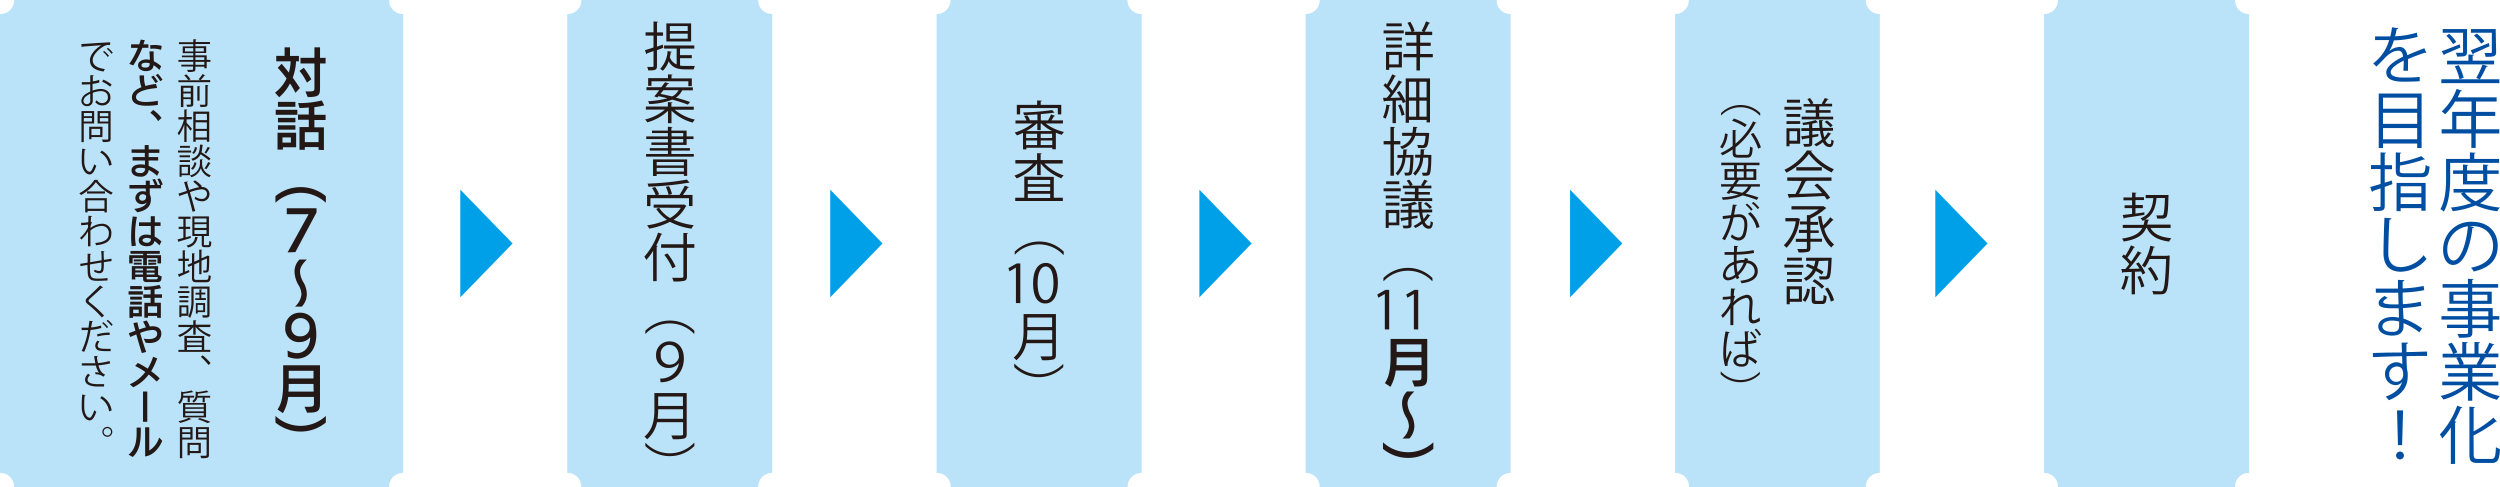 <svg xmlns="http://www.w3.org/2000/svg" viewBox="0 0 504.47 98.27"><defs><style>.cls-1{fill:#bae3f9;}.cls-2{fill:#004ea2;}.cls-3{fill:#231815;}.cls-4{fill:#00a0e9;}</style></defs><g id="レイヤー_2" data-name="レイヤー 2"><g id="レイヤー_1-2" data-name="レイヤー 1"><path class="cls-1" d="M2.84,0A2.77,2.77,0,0,1,0,2.83v92.6a2.78,2.78,0,0,1,2.84,2.84H78.52a2.78,2.78,0,0,1,2.84-2.84V2.83A2.78,2.78,0,0,1,78.52,0Z"/><path class="cls-1" d="M117.3,0a2.77,2.77,0,0,1-2.84,2.83v92.6a2.78,2.78,0,0,1,2.84,2.84H153a2.78,2.78,0,0,1,2.83-2.84V2.83A2.77,2.77,0,0,1,153,0Z"/><path class="cls-1" d="M191.79,0A2.77,2.77,0,0,1,189,2.83v92.6a2.77,2.77,0,0,1,2.83,2.84h35.72a2.78,2.78,0,0,1,2.84-2.84V2.83A2.78,2.78,0,0,1,227.51,0Z"/><path class="cls-1" d="M266.29,0a2.77,2.77,0,0,1-2.84,2.83v92.6a2.78,2.78,0,0,1,2.84,2.84H302a2.78,2.78,0,0,1,2.83-2.84V2.83A2.77,2.77,0,0,1,302,0Z"/><path class="cls-1" d="M340.78,0A2.77,2.77,0,0,1,338,2.83v92.6a2.77,2.77,0,0,1,2.83,2.84H376.5a2.78,2.78,0,0,1,2.83-2.84V2.83A2.77,2.77,0,0,1,376.5,0Z"/><path class="cls-1" d="M415.28,0a2.77,2.77,0,0,1-2.84,2.83v92.6a2.78,2.78,0,0,1,2.84,2.84H451a2.78,2.78,0,0,1,2.84-2.84V2.83A2.78,2.78,0,0,1,451,0Z"/><path class="cls-2" d="M494.55,93.63V86.27a16.15,16.15,0,0,1-1.73,2.21,5.66,5.66,0,0,0-.48-.82,16.86,16.86,0,0,0,3.49-5.79l1.05.35c-.05.12-.16.14-.29.12A24.58,24.58,0,0,1,495.3,85l.37.1c0,.09-.09.16-.26.17v8.33Zm4.61-1.9c0,.71.16.88.9.88h2.66c.73,0,.84-.49.93-2.39a2.47,2.47,0,0,0,.82.39c-.14,2.09-.39,2.81-1.71,2.81H500c-1.32,0-1.7-.35-1.7-1.72V82.06l1.11.08c0,.08-.08.15-.26.17v4.74a22.11,22.11,0,0,0,4-2.78l.7.81a.27.27,0,0,1-.24,0,26.55,26.55,0,0,1-4.48,2.79Z"/><path class="cls-2" d="M504.14,77.76h-4.43a12,12,0,0,0,4.74,2.17,3.5,3.5,0,0,0-.58.75,12.52,12.52,0,0,1-5-2.73v2.92H498V78a13,13,0,0,1-4.95,2.62,3.78,3.78,0,0,0-.56-.72,12.52,12.52,0,0,0,4.68-2.16h-4.35V77H498V76h-4V75.3h4v-1h-4.61v-.72h2.91a6.45,6.45,0,0,0-.66-1.35l.5-.1H492.9v-.75H495A9.49,9.49,0,0,0,494,69.42l.73-.26a8.28,8.28,0,0,1,1.13,1.94l-.67.26h1.67V69l1.08.06c0,.13-.11.19-.28.22v2.07h1.66V69l1.11.06c0,.13-.13.19-.29.22v2.07h1.61l-.48-.18a12.27,12.27,0,0,0,1.05-2l1,.34c0,.08-.13.12-.27.12-.27.5-.68,1.2-1,1.71h2.09v.75h-2.88l.36.11a.23.23,0,0,1-.26.12,13.76,13.76,0,0,1-.72,1.22h3v.72h-4.74v1H503V76h-4.11v1h5.26Zm-4.38-4.27a11.15,11.15,0,0,0,.72-1.38h-4a6.3,6.3,0,0,1,.7,1.36l-.39.09H500Z"/><path class="cls-2" d="M504.33,63.79v.7H503V66.8h-.87v-.58h-3.24v.86c0,.58-.17.81-.55.94a9.25,9.25,0,0,1-2.15.12,3.54,3.54,0,0,0-.31-.74l1.29,0c.78,0,.85,0,.85-.33v-.88h-4.24v-.68H498V64.49h-5.34v-.7H498v-1h-4.13v-.65H498v-.85h-3.75V58.86H498v-.81h-5.11v-.73H498V56.25l1.11.07c0,.1-.07.16-.24.18v.82h5.22v.73h-5.22v.81h3.93v2.46h-3.93v.85H503v1.62Zm-9.25-3.1H498V59.48h-2.92Zm6.84-1.21h-3.05v1.21h3.05Zm-3.05,3.34v1h3.24v-1Zm3.24,2.72V64.49h-3.24v1.05Z"/><path class="cls-2" d="M499.22,45.83a.34.34,0,0,1-.32.21c-.46,4-1.79,7.42-3.91,7.42-1.07,0-2-1.07-2-3.09a5.6,5.6,0,0,1,5.74-5.62c3.69,0,5.28,2.33,5.28,4.82,0,3-1.76,4.5-4.84,5.22a5.51,5.51,0,0,0-.54-.78c2.93-.56,4.44-2,4.44-4.4,0-2.11-1.35-4-4.34-4a2.25,2.25,0,0,0-.38,0ZM498,45.67a4.69,4.69,0,0,0-4.17,4.68c0,1.36.59,2.22,1.2,2.22C496.56,52.57,497.67,49.16,498,45.67Z"/><path class="cls-2" d="M504.3,32.86h-9.88v3c0,2-.15,4.88-1.28,6.84a2.51,2.51,0,0,0-.7-.49c1.06-1.85,1.15-4.48,1.15-6.35V32.07h4.81V30.75l1.13.08c0,.09-.07.15-.25.18v1.06h5Zm-1.71,5.24.58.28a.27.27,0,0,1-.13.13,6.37,6.37,0,0,1-2.6,2.49,15.72,15.72,0,0,0,4,.88,3.11,3.11,0,0,0-.51.75,15.54,15.54,0,0,1-4.38-1.19,17.09,17.09,0,0,1-4.63,1.17,2.64,2.64,0,0,0-.37-.73,17.68,17.68,0,0,0,4.15-.9,6.72,6.72,0,0,1-2.13-1.92l.53-.2h-2v-.72h7.38Zm-.67-.89H497V35.09H495v-.71H497V33.2l1.07.08c0,.09-.08.15-.25.17v.93h3.23V33.2l1.09.08c0,.09-.08.15-.25.17v.93h2.31v.71h-2.31Zm-4.58,1.65a6.22,6.22,0,0,0,2.22,1.76,6.48,6.48,0,0,0,2.28-1.76Zm3.74-3.77h-3.23v1.43h3.23Z"/><path class="cls-2" d="M504.33,26.09v.84h-4.77v2.92h-.87V26.93h-6v-.84h2.14V22.58h3.9V20.49H495.4a11.79,11.79,0,0,1-2,2.57,4.94,4.94,0,0,0-.69-.56,11.66,11.66,0,0,0,3-4.55l1.09.34c-.05.12-.17.14-.3.12a9.76,9.76,0,0,1-.57,1.23h7.86v.85h-4.16v2.09h3.88v.82h-3.88v2.69Zm-8.67,0h3V23.4h-3Z"/><path class="cls-2" d="M504.34,16v.77H492.63V16Zm-11.63-5.67c.9-.32,2.28-.85,3.62-1.39l.14.65c-1.17.51-2.41,1.05-3.2,1.37a.19.19,0,0,1-.11.2Zm5.1.14c0,.92-.47.95-2,.95a2.8,2.8,0,0,0-.26-.77h.79c.67,0,.67,0,.67-.19V6.61h-4.1V5.87h4.9ZM495,8.9a7.76,7.76,0,0,0-1.37-1.69l.58-.39a7.93,7.93,0,0,1,1.43,1.64Zm-1.21,3.35h4.31V11l1.1.07c0,.08-.08.15-.25.17v1h4.33V13h-9.49Zm2.35.9a10.62,10.62,0,0,1,1,2.55l-.84.28a11.05,11.05,0,0,0-.95-2.6Zm2.42-3c.92-.34,2.3-.92,3.65-1.47l.15.64c-1.17.55-2.41,1.11-3.2,1.44A.25.25,0,0,1,499,11Zm5.13.32c0,.91-.38,1-2.12,1a2.75,2.75,0,0,0-.24-.77H502c.82,0,.82,0,.82-.2V6.61h-4.22V5.87h5Zm-3-1.66a9.44,9.44,0,0,0-1.48-1.64l.59-.4a8.85,8.85,0,0,1,1.52,1.57ZM502,13.33c0,.09-.13.14-.28.14A22.59,22.59,0,0,1,500.41,16c-.16-.07-.57-.21-.74-.26a19,19,0,0,0,1.27-2.7Z"/><path class="cls-2" d="M483.5,91.87a.79.79,0,1,1,.79.83A.81.81,0,0,1,483.5,91.87Zm.38-2.05-.19-7h1.22l-.19,7Z"/><path class="cls-2" d="M484.68,71.13c0-.28-.05-1.67-.07-2l1.31,0c0,.1-.1.23-.33.27,0,.15,0,.3,0,1.64,1.56,0,3.21-.09,4.17-.1v.88c-1.09,0-2.63,0-4.15.05,0,1,.05,1.91.09,2.62a4.26,4.26,0,0,1,.15,1.34,6,6,0,0,1-.12,1.23c-.34,1.49-1.43,2.81-3.68,3.7a7.29,7.29,0,0,0-.65-.72c1.95-.71,3-1.77,3.32-3h0a1.56,1.56,0,0,1-1.31.68,2.18,2.18,0,0,1-2.14-2.23,2.34,2.34,0,0,1,2.29-2.39,1.89,1.89,0,0,1,1.19.4c0-.22,0-1.08-.05-1.62-1.33,0-5.36.16-5.88.19l0-.84,2.91-.08Zm.25,4.48c0-.5,0-1.66-1.3-1.66a1.54,1.54,0,0,0-1.52,1.62,1.43,1.43,0,0,0,1.41,1.48A1.38,1.38,0,0,0,484.93,75.61Z"/><path class="cls-2" d="M479.4,58.24c.79,0,1.85,0,2.72,0l1.76,0c0-.61,0-1.33,0-1.77l1.29.06c0,.15-.12.23-.34.27,0,.2,0,1.18,0,1.4a24.65,24.65,0,0,0,4.23-.5l.12.85a26.62,26.62,0,0,1-4.35.48c0,.77,0,1.56.05,2.35a22.49,22.49,0,0,0,3.6-.5l.1.83a25,25,0,0,1-3.69.45l.11,2.13a14,14,0,0,1,3.75,2l-.57.77A12.52,12.52,0,0,0,485,65.21c0,.2,0,.43,0,.6,0,1.21-.74,1.91-2.28,1.91s-2.81-.66-2.81-1.86,1.39-1.9,2.82-1.9a5.85,5.85,0,0,1,1.34.15c0-.55,0-1.21-.05-1.9l-1.24,0c-2.18,0-2.79-.35-2.79-1.09,0-.48.37-.88,1.19-1.4l.61.39c-.58.32-.88.6-.88.86s.6.46,2.22.46H484l-.07-2.36c-.55,0-1.19,0-1.76,0-.82,0-2,0-2.75,0Zm4.72,6.65a5.35,5.35,0,0,0-1.43-.2c-1,0-1.95.39-1.95,1.16s.89,1.12,2,1.12,1.38-.45,1.38-1.34Z"/><path class="cls-2" d="M482.55,44.06c0,.15-.14.24-.39.28-.1,1.48-.23,4.86-.23,6.75s.94,2.82,2.55,2.82a6.19,6.19,0,0,0,4.59-2.43,4.6,4.6,0,0,0,.58.76,7,7,0,0,1-5.18,2.59c-2.32,0-3.51-1.34-3.51-3.76,0-1.6.11-5.56.2-7.13Z"/><path class="cls-2" d="M482.64,36.42l.12.74-1.55.55v3.85c0,.92-.42,1.06-2.11,1a4.19,4.19,0,0,0-.28-.79h1.31c.17,0,.24-.06.24-.24V38l-1.58.54a.2.2,0,0,1-.15.2l-.36-1c.57-.16,1.3-.37,2.09-.62v-3h-1.94v-.81h1.94V30.75l1.1.07c0,.1-.08.15-.26.18v2.33h1.47v.81h-1.47v2.72Zm1.61-2c0,.45.15.54,1.05.54h3.17c.75,0,.88-.23,1-1.66a2.19,2.19,0,0,0,.79.32c-.13,1.71-.42,2.13-1.7,2.13h-3.25c-1.47,0-1.87-.27-1.87-1.33V30.75l1.11.07c0,.09-.09.15-.26.18v1.73a24.82,24.82,0,0,0,4.32-1.22l.74.67a.18.18,0,0,1-.15,0h-.1a29.55,29.55,0,0,1-4.81,1.23Zm-.65,8.17V36.92h5.86v5.6h-.86V42h-4.18v.62Zm5-5h-4.18v1.41h4.18Zm-4.18,3.58h4.18V39.8h-4.18Z"/><path class="cls-2" d="M480,18.88h8.65v11h-.89v-.91h-6.9v.91H480Zm7.76.83h-6.9v2.23h6.9Zm0,3.05h-6.9V25h6.9Zm-6.9,5.34h6.9V25.84h-6.9Z"/><path class="cls-2" d="M489.62,10.7a.13.13,0,0,1-.08,0,.33.33,0,0,1-.19-.08c-1,.32-2.38.84-3.44,1.3,0,.3,0,.63,0,1s0,.87,0,1.36l-.93,0c0-.46.06-1,.06-1.54,0-.19,0-.37,0-.51-1.44.7-2.62,1.56-2.62,2.32s.88,1.1,2.64,1.1a29.17,29.17,0,0,0,3.21-.13v.86c-.75.07-1.9.1-3.22.1-2.45,0-3.53-.59-3.53-1.89,0-1.12,1.48-2.21,3.39-3.16-.07-.81-.43-1.2-.94-1.2-.93,0-1.9.52-3.05,1.8-.36.39-.85.89-1.4,1.39l-.63-.63a8.91,8.91,0,0,0,3.22-4.71l-.72,0h-2.13V7.35h3.08a17.12,17.12,0,0,0,.34-1.83l1.25.16c0,.12-.13.2-.32.23-.09.51-.2,1-.32,1.41a17,17,0,0,0,4.39-.74l.16.86a19.77,19.77,0,0,1-4.79.71,8.85,8.85,0,0,1-.92,2.16h0a3.37,3.37,0,0,1,2.05-.83c.87,0,1.42.62,1.58,1.66,1.07-.49,2.42-1,3.44-1.41Z"/><path class="cls-3" d="M59.62,18.73a17.28,17.28,0,0,0-1.1-1.89,9.45,9.45,0,0,1-2.18,2.78l-.84-.92a7.86,7.86,0,0,0,2.33-2.86,23.34,23.34,0,0,0-1.78-2.16l.78-.81c.48.57,1,1.17,1.45,1.78a9.21,9.21,0,0,0,.37-2.27H55.74v-1.1h1.69V9.55h1.09v1.73h1.8v1.1h-.58a10.86,10.86,0,0,1-.67,3.29c.54.72,1,1.45,1.45,2.09Zm6.13,22.18a7.46,7.46,0,0,0-10.17,0V39.58a8,8,0,0,1,10.17,0Zm0,44.35a8,8,0,0,1-10.17,0V83.93a7.46,7.46,0,0,0,10.17,0ZM55.64,23.16v-1H60v1Zm5.81,58.93h.46c1.21,0,1.44-.06,1.44-.68V80.09H58.16a8.63,8.63,0,0,1-1.07,3.28L56,82.63c.93-1.34,1.14-3.17,1.14-5.33V73.71h7.43v7.56c0,1.79-.4,2-2.61,2ZM57.09,29.72v.47H56v-3.4h3.76v2.93Zm-1-8.17v-1h3.52v1Zm0,3.13v-.9h3.52v.9Zm0,1.49v-.89h3.52v.89Zm2.6,1.55H57v1.06h1.7Zm-.66,43a4,4,0,0,0,1.87.54c1.63,0,2.69-1.39,2.69-3.23a2.68,2.68,0,0,1-2.11,1,2.73,2.73,0,0,1-2.92-2.93,2.89,2.89,0,0,1,3-3,3.06,3.06,0,0,1,3.12,2.74,9.61,9.61,0,0,1,.15,1.72c0,3-1.57,4.82-4,4.82A5.89,5.89,0,0,1,58.08,72Zm0-19.79,4.24-7.7-4.4,0v-1.2h6v.84l-4.27,8Zm5.23,26.54h-5c0,.54,0,1.06-.06,1.55h5.09Zm0-2.64h-5v1.54h5ZM60.63,64.19A1.85,1.85,0,0,0,58.8,66.1a1.62,1.62,0,0,0,1.77,1.76,1.78,1.78,0,0,0,1.91-1.79A1.81,1.81,0,0,0,60.63,64.19Zm-1.12-2.32a3.73,3.73,0,0,0,1.32-2.49,3.87,3.87,0,0,0-.48-1.67,5.67,5.67,0,0,1-.92-2.86,3.4,3.4,0,0,1,1-2.48h1.48c-1.22,1.21-1.37,1.86-1.37,2.51a4.66,4.66,0,0,0,.68,2.07,4.77,4.77,0,0,1,.69,2.47,3.71,3.71,0,0,1-1,2.45Zm4.77-31.64v-.55H61.51v.55H60.43V25.64h1.88V24.16H60.13V23.11h2.18V21.69c-.68.07-1.32.1-1.87.11l-.28-1a18.75,18.75,0,0,0,4.77-.53l.5,1a19.52,19.52,0,0,1-2,.36v1.53H65.7v1.05H63.44v1.48h1.92v4.59ZM61.94,16.67a12.17,12.17,0,0,0-1.51-2.37l.88-.62A21.6,21.6,0,0,1,62.83,16Zm-.32,1.78h.73c1.07,0,1.1-.17,1.1-.73V12.81H60.64V11.67h2.81V9.55h1.13v2.12H65.7v1.14H64.58v4.6c0,1.72,0,2.17-2.48,2.18Zm2.66,8.23H61.51v2h2.77Z"/><path class="cls-3" d="M130.27,89.36a6.72,6.72,0,0,0,9.78,0h.06V90a7,7,0,0,1-9.89,0v-.64Z"/><path class="cls-3" d="M138.57,79.32v8.25c0,.55-.14.8-.54.93a8.89,8.89,0,0,1-2.26.12,4.26,4.26,0,0,0-.31-.75l1.38,0c.93,0,1,0,1-.33V85.2h-5.26a6.11,6.11,0,0,1-2,3.45,2.71,2.71,0,0,0-.53-.54c1.83-1.55,2-3.75,2-5.52V79.32Zm-5.76,3.27a13.61,13.61,0,0,1-.12,1.92h5.14V82.59Zm5-2.57h-5v1.89h5Z"/><path class="cls-3" d="M137,73.25a2.54,2.54,0,0,1-2.09,1,2.44,2.44,0,0,1-2.52-2.59,2.66,2.66,0,0,1,2.72-2.77c1.82,0,2.88,1.45,2.88,3.37a5.07,5.07,0,0,1-1.31,3.56,4.77,4.77,0,0,1-3.39,1.31l-.08-.74h.18A3.62,3.62,0,0,0,137,73.25Zm-3.65-1.67a1.76,1.76,0,0,0,1.84,2A1.87,1.87,0,0,0,137,72.08c0-1.22-.52-2.49-2-2.49A1.76,1.76,0,0,0,133.32,71.58Z"/><path class="cls-3" d="M140.05,67.36a6.74,6.74,0,0,0-9.78,0h-.05v-.63a7,7,0,0,1,9.89,0v.63Z"/><path class="cls-3" d="M131.79,50.63a11.68,11.68,0,0,1-1.37,1.82,6.48,6.48,0,0,0-.39-.67,13.54,13.54,0,0,0,2.76-4.85l.87.29a.25.25,0,0,1-.24.1,20.61,20.61,0,0,1-1,2.25l.29.08c0,.08-.07.12-.2.14v6.94h-.71Zm8.32-1.37V50h-1.49v5.75c0,.57-.16.79-.53.91a8.27,8.27,0,0,1-2.19.13,3.09,3.09,0,0,0-.27-.73l1.22,0c1,0,1.05,0,1.05-.33V50h-4.49v-.71h4.49V47l.93.05c0,.08-.06.13-.21.15v2.08Zm-5.44,1.87a11.62,11.62,0,0,1,1.66,2.67l-.66.34a11.78,11.78,0,0,0-1.62-2.71Z"/><path class="cls-3" d="M138,41.24l.53.31a.2.2,0,0,1-.15.11,6.9,6.9,0,0,1-2.46,2.68,13.86,13.86,0,0,0,4.07,1.1,3.68,3.68,0,0,0-.46.7,13.1,13.1,0,0,1-4.34-1.38A14.9,14.9,0,0,1,131,46.14a2.94,2.94,0,0,0-.43-.67,14.71,14.71,0,0,0,4-1.13,7.35,7.35,0,0,1-2.15-2.19l.57-.24h-1.09v-.63h6ZM131.25,40v1.6h-.68V39.34h1.73a7.61,7.61,0,0,0-.73-1.41l.63-.2A6.91,6.91,0,0,1,133,39.2l-.4.14h4.51a14.39,14.39,0,0,0,1.07-1.89l.85.32c0,.06-.12.08-.22.08a16.56,16.56,0,0,1-1,1.49h1.93v2.24h-.71V40Zm7.9-3.13a.19.19,0,0,1-.12,0l-.1,0a60.53,60.53,0,0,1-8.09.8,2.29,2.29,0,0,0-.17-.62,54.83,54.83,0,0,0,7.94-.81ZM133,41.91A6.56,6.56,0,0,0,135.21,44a6.06,6.06,0,0,0,2.17-2.06Zm2-4.34a6.81,6.81,0,0,1,.6,1.58l-.69.18a7,7,0,0,0-.56-1.63Z"/><path class="cls-3" d="M135.48,31.08H140v.54h-9.63v-.54h4.41v-.69h-3.66v-.5h3.66v-.65h-3.33v-.49h3.33v-.69H130.4v-.54h4.37v-.67h-3.21v-.5h3.21v-.78l.92.07c0,.07-.06.11-.21.13v.58h3.07v1.17h1.39v.54h-1.39v1.18h-3.07v.65h3.74v.5h-3.74Zm-3.71,4.43V32.17h6.89v3.32H138v-.36h-5.49v.38ZM138,32.69h-5.49v.7H138Zm-5.49,1.92H138v-.73h-5.49Zm3-7.76v.67h2.36v-.67Zm0,1.21v.69h2.36v-.69Z"/><path class="cls-3" d="M140,22.14h-3.85a9.66,9.66,0,0,0,4.08,2,2.62,2.62,0,0,0-.45.6,9.78,9.78,0,0,1-4.28-2.41v2.53h-.71V22.37a10,10,0,0,1-4.17,2.32,3.11,3.11,0,0,0-.45-.58,9.48,9.48,0,0,0,4-2h-3.84v-.61h4.44V20.6l.92.07c0,.07-.06.12-.21.14v.72H140Zm-7.32-2.46-.66-.23c.31-.34.67-.78,1-1.25h-2.57v-.61h3l.76-1,.83.27c0,.05-.1.09-.26.07l-.51.69h5.54v.61h-2.16a3.78,3.78,0,0,1-1.26,1.48,27.09,27.09,0,0,1,2.86.88l-.44.52a31,31,0,0,0-3.17-1A14,14,0,0,1,131,21a1.9,1.9,0,0,0-.23-.58,17.8,17.8,0,0,0,3.9-.59c-.61-.16-1.24-.3-1.83-.42Zm-1.22-3.28v.93h-.67V15.77h4V15l.92.06c0,.08-.07.13-.21.15v.61h4.1v1.56h-.7V16.4Zm2.42,1.8-.6.75c.74.14,1.54.32,2.34.51a3,3,0,0,0,1.31-1.26Z"/><path class="cls-3" d="M133.83,9.65l-1.26.47v3.2c0,.82-.4.91-1.76.88a3,3,0,0,0-.22-.69l.77,0c.46,0,.51,0,.51-.21v-3c-.5.19-1,.35-1.32.47a.2.2,0,0,1-.13.18l-.27-.83c.47-.13,1.07-.32,1.72-.54V7.19h-1.6V6.52h1.6V4.33l.9.06c0,.08-.07.13-.2.15v2h1.22v.67h-1.22V9.42L133.74,9Zm3.4,3.59a7.59,7.59,0,0,0,1.09.07h1.89A2.43,2.43,0,0,0,140,14h-1.7c-1.53,0-2.65-.3-3.37-1.64a4.72,4.72,0,0,1-1.2,1.93,2.36,2.36,0,0,0-.52-.39,5.66,5.66,0,0,0,1.5-3.6l.85.15c0,.08-.08.11-.21.12a7.4,7.4,0,0,1-.18,1A2.46,2.46,0,0,0,136.54,13V9.81H134V9.17h6.1v.64h-2.88v1.31h2.38v.62h-2.38Zm2.23-8.52V8.37h-5V4.72Zm-.69,1.54v-1h-3.6v1Zm0,1.54v-1h-3.6v1Z"/><path class="cls-3" d="M214.55,51.42a6.73,6.73,0,0,0-9.79,0h0v-.64a7,7,0,0,1,9.89,0v.64Z"/><path class="cls-3" d="M214.44,33h-3.67a9.78,9.78,0,0,0,3.87,2.4,2.25,2.25,0,0,0-.48.58A10.21,10.21,0,0,1,210,33v2.34h-.72V33a10.33,10.33,0,0,1-4.13,3,3.51,3.51,0,0,0-.46-.56A9.43,9.43,0,0,0,208.45,33h-3.56V32.3h4.38V30.9l.92.06c0,.08-.07.13-.2.15V32.3h4.45Zm-1.8,2.69V39.9h1.83v.66h-9.61V39.9h1.83V35.64Zm-.72.62h-4.53v.84h4.53Zm0,2.23v-.85h-4.53v.85Zm-4.53.56v.85h4.53v-.85Z"/><path class="cls-3" d="M214.46,24.92H211a9.76,9.76,0,0,0,3.7,1.71,3.09,3.09,0,0,0-.44.57,8.17,8.17,0,0,1-1.2-.42v3.34h-.71v-.31h-5.24v.34h-.68V26.81a12.38,12.38,0,0,1-1.23.51,3.12,3.12,0,0,0-.46-.56,10.87,10.87,0,0,0,3.6-1.84h-3.43v-.61h2.22a3.71,3.71,0,0,0-.46-.88,3.08,3.08,0,0,1,.62-.16,3.62,3.62,0,0,1,.54,1l-.07,0h1.58V23.09c-.9.06-1.85.1-2.72.13a2,2,0,0,0-.16-.53,50.71,50.71,0,0,0,5.85-.48l.49.53a.13.13,0,0,1-.1,0l-.09,0c-.68.1-1.6.21-2.59.28v1.28h1.46a9.91,9.91,0,0,0,.61-1.22l.81.3c0,.07-.11.09-.23.09-.13.24-.32.55-.5.83h2.34Zm-8.61-3.12v1.29h-.67V21.16h4.1v-.89l.93.05c0,.09-.08.13-.21.15v.69h4.15v1.93h-.7V21.8Zm3.43,6.05V27h-2.22v.86Zm-2.22.5v.92h2.22v-.92Zm2.12-3.43a10.06,10.06,0,0,1-2.1,1.53h5.21a8.43,8.43,0,0,1-2.16-1.53H210v1.34h-.68V24.92Zm3.12,2.93V27H210v.86ZM210,29.27h2.34v-.92H210Z"/><path class="cls-3" d="M205,61.15V54h0l-1.3.76-.22-.66,1.65-.93h.76v8Z"/><path class="cls-3" d="M208.46,57.19c0-2.79,1.09-4.14,2.58-4.14s2.43,1.43,2.43,4c0,2.77-1,4.19-2.55,4.19S208.46,59.85,208.46,57.19Zm4.12-.06c0-2-.48-3.36-1.6-3.36-.94,0-1.61,1.26-1.61,3.36s.58,3.42,1.58,3.42C212.13,60.55,212.58,59,212.58,57.13Z"/><path class="cls-3" d="M204.76,73.42a6.76,6.76,0,0,0,9.79,0h0v.64a7,7,0,0,1-9.89,0v-.64Z"/><path class="cls-3" d="M213.07,63.37v8.26c0,.55-.15.79-.54.92a8.87,8.87,0,0,1-2.27.13,3.93,3.93,0,0,0-.31-.76c.51,0,1,0,1.39,0,.92,0,1,0,1-.33V69.26h-5.26a6.08,6.08,0,0,1-2,3.44,2.42,2.42,0,0,0-.53-.53c1.83-1.55,2-3.75,2-5.52V63.37Zm-5.77,3.28a15.08,15.08,0,0,1-.11,1.91h5.13V66.65Zm5-2.57h-5V66h5Z"/><path class="cls-3" d="M289,56.73a6.74,6.74,0,0,0-9.78,0h-.06V56.1a7,7,0,0,1,9.89,0v.63Z"/><path class="cls-3" d="M282.66,38v.6h-3.47V38Zm-.29,4.34v3.12h-2.15V46h-.6V42.36Zm-2.74-2.31v-.58h2.75v.58Zm0,1.45v-.59h2.75v.59Zm2.72-4.89v.58H279.7v-.58ZM281.77,43h-1.55v1.91h1.55ZM287,42.9a7.51,7.51,0,0,0,.27,1.28,4.67,4.67,0,0,0,.73-1l.67.29a.2.2,0,0,1-.19.08,5.36,5.36,0,0,1-1,1.21c.25.53.55.8.87.8s.29-.23.34-.93a2.09,2.09,0,0,0,.48.27c-.13,1-.36,1.26-.87,1.26a1.48,1.48,0,0,1-1.3-1,7.4,7.4,0,0,1-1.39.85,3,3,0,0,0-.39-.41,6.89,6.89,0,0,0,1.57-1,9.25,9.25,0,0,1-.4-1.73h-1.54v.8l1.2-.17,0,.49-1.22.21v1.18c0,.67-.32.7-1.62.7a2,2,0,0,0-.21-.56h.64c.49,0,.55,0,.55-.16V44.34l-1.24.2a.2.2,0,0,1-.13.15l-.24-.7,1.61-.2V42.9h-1.56v-.56h1.56v-.78c-.4.07-.82.12-1.2.15a2.07,2.07,0,0,0-.17-.45,13.15,13.15,0,0,0,2.68-.56l.51.49a.12.12,0,0,1-.09,0h-.09a9.07,9.07,0,0,1-1,.25v.88h1.47c-.05-.49-.09-1-.11-1.6l.84,0c0,.08-.06.13-.2.15,0,.51,0,1,.08,1.41H289v.56Zm-1.49-4.18V38h-2.44v-.54h1.41a4.66,4.66,0,0,0-.64-1l.52-.22a3.91,3.91,0,0,1,.7,1.07,2.35,2.35,0,0,0-.35.15H287l-.24-.11a7.3,7.3,0,0,0,.63-1.11l.75.29a.27.27,0,0,1-.22.09c-.15.24-.37.57-.58.84h1.5V38h-2.6v.75h2.29v.52h-2.29V40H289v.57h-6.35V40h2.85v-.79h-2.05v-.52Zm3,3.44a5.1,5.1,0,0,0-1.17-1.06l.42-.31a5.08,5.08,0,0,1,1.19,1Z"/><path class="cls-3" d="M282.57,29.14h-1.3v6.32h-.69V29.14H279.2v-.67h1.38V25.59l.89.06c0,.07-.06.12-.2.15v2.67h1.3Zm2.32,2.12.34,0c0,.21-.05,3.42-.42,3.9-.17.21-.3.3-1.31.26a1.29,1.29,0,0,0-.16-.58l.69,0a.27.27,0,0,0,.26-.12c.15-.18.23-.91.31-2.93h-1a5.47,5.47,0,0,1-1.56,3.63,1.75,1.75,0,0,0-.42-.44A4.72,4.72,0,0,0,283,31.86H282v-.59h1.13c0-.37,0-.75.05-1.13l.83.06c0,.08-.09.13-.2.15,0,.31,0,.62-.06.92h1.19Zm3.5-4.41a1.91,1.91,0,0,1,0,.21c-.23,2.75-.4,2.81-1.55,2.81-.2,0-.45,0-.69,0a1.72,1.72,0,0,0-.19-.62c.45,0,.87.05,1,.05a.46.46,0,0,0,.33-.09c.16-.15.26-.63.37-1.8h-2.08a4,4,0,0,1-2.7,2.67,1.8,1.8,0,0,0-.37-.5,3.41,3.41,0,0,0,2.37-2.17h-1.95V26.8H285a7.57,7.57,0,0,0,.14-1.22l.88.07c0,.08-.08.14-.21.16,0,.34-.07.67-.13,1h2.13l.16,0Zm.1,4.42h.34c0,.25,0,3.46-.35,3.91-.17.24-.33.31-1.39.27a2.43,2.43,0,0,0-.17-.6c.35,0,.64,0,.77,0a.26.26,0,0,0,.26-.11,10.13,10.13,0,0,0,.24-2.92h-1a5.42,5.42,0,0,1-1.63,3.63,1.67,1.67,0,0,0-.42-.46,4.57,4.57,0,0,0,1.42-3.17h-1v-.59h1.08c0-.37,0-.74.05-1.13l.85.06c0,.08-.08.13-.21.15,0,.31,0,.62-.06.92Z"/><path class="cls-3" d="M282.54,19.69a8.67,8.67,0,0,0-.67-1.06l.55-.25a9.32,9.32,0,0,1,1.23,2.16l-.57.27a4.41,4.41,0,0,0-.25-.58l-1.16.06v4.56H281V20.32l-1.59.07a.18.18,0,0,1-.15.14l-.19-.8h.78c.24-.28.49-.6.74-.94a10,10,0,0,0-1.42-1.54l.37-.47a4.11,4.11,0,0,1,.31.29A16.66,16.66,0,0,0,280.93,15l.77.33c0,.07-.1.09-.22.09a18.84,18.84,0,0,1-1.19,2.08,6.48,6.48,0,0,1,.69.8c.48-.71.94-1.47,1.27-2.08l.75.36a.31.31,0,0,1-.24.08,31.64,31.64,0,0,1-2.19,3.1Zm-2,1.6c0,.07-.09.11-.21.11a9.15,9.15,0,0,1-.72,2.55,4.39,4.39,0,0,0-.53-.27,9.23,9.23,0,0,0,.68-2.59Zm2.28,2.07a9.05,9.05,0,0,0-.7-2.12l.55-.18a10.64,10.64,0,0,1,.75,2.09Zm.83-7.54h4.91V24.7h-.69v-.5h-3.56v.58h-.66Zm2.11.67h-1.45v3.16h1.45Zm-1.45,3.83v3.22h1.45V20.32Zm3.56-.67V16.49h-1.46v3.16Zm-1.46,3.89h1.46V20.32h-1.46Z"/><path class="cls-3" d="M283.26,6.13v.6h-4.07v-.6Zm-.38,4.34V13.6h-2.56v.5h-.64V10.47Zm-3.19-2.31V7.58h3.2v.58Zm0,1.45V9h3.2v.59Zm3.17-4.89V5.3h-3.1V4.72Zm-.61,6.36h-1.93V13h1.93Zm6.87-.19v.66h-2.59v2.67h-.71V11.55h-2.64v-.66h2.64V9.26h-2.06V8.61h2.06V7.07h-2.28V6.4h1.28A8.5,8.5,0,0,0,284,4.61l.58-.22a8,8,0,0,1,.87,1.85l-.38.16h2.16a2.89,2.89,0,0,0-.36-.16,12.52,12.52,0,0,0,.88-1.93l.81.31c0,.08-.11.11-.22.11a15.6,15.6,0,0,1-.86,1.67H289v.67h-2.43V8.61h2.13v.65h-2.13v1.63Z"/><path class="cls-3" d="M279.44,66.46V59.32h0l-1.31.76-.21-.66,1.65-.93h.75v8Z"/><path class="cls-3" d="M285.3,66.46V59.32h0l-1.31.76-.22-.66,1.65-.93h.76v8Z"/><path class="cls-3" d="M289.23,90.58a8,8,0,0,1-10.16,0V89.25a7.45,7.45,0,0,0,10.16,0Zm-4.29-13.81h.45c1.22,0,1.44,0,1.44-.68V74.77h-5.19a8.85,8.85,0,0,1-1.06,3.29l-1.13-.75c.93-1.34,1.15-3.17,1.15-5.32v-3.6H288V76c0,1.8-.39,2-2.6,2Zm1.89-4.65h-5c0,.55,0,1.07-.05,1.56h5.08Zm0-2.63h-5V71h5Zm-3.84,19A3.69,3.69,0,0,0,284.31,86a3.83,3.83,0,0,0-.48-1.67,5.73,5.73,0,0,1-.91-2.87,3.33,3.33,0,0,1,1-2.47h1.48c-1.23,1.21-1.38,1.86-1.38,2.51a4.7,4.7,0,0,0,.68,2.07,4.78,4.78,0,0,1,.7,2.47,3.73,3.73,0,0,1-1,2.44Z"/><path class="cls-3" d="M363.89,53.44V54h-3.82v-.59Zm-.29,4.33V60.9h-2.45v.5h-.62V57.77Zm0-2.89v.59h-3v-.59Zm-3,2v-.58h3v.58Zm3-4.89v.59H360.6V52ZM363,58.38h-1.82v1.91H363Zm2.21,0a4.72,4.72,0,0,1-.93,2.53l-.55-.36a4.17,4.17,0,0,0,.89-2.33ZM367,52.67a9.48,9.48,0,0,1-.35,1.42,11.8,11.8,0,0,1,1.31.76l-.36.56a10.2,10.2,0,0,0-1.19-.73,4.23,4.23,0,0,1-2,2,2.39,2.39,0,0,0-.45-.51,3.8,3.8,0,0,0,1.84-1.83c-.48-.23-1-.44-1.43-.61l.35-.5a12.54,12.54,0,0,1,1.32.53,8,8,0,0,0,.27-1.13h-1.86v-.62h4.79l.38,0c-.06.42-.06,3.59-.5,4.08-.26.31-.52.31-1,.31-.27,0-.6,0-.93,0a1.28,1.28,0,0,0-.19-.62c.57,0,.8,0,1.28,0a.31.31,0,0,0,.28-.11c.18-.21.28-1,.37-3.07Zm-.72,7.75c0,.25,0,.29.35.29h1c.28,0,.33-.14.35-1.2a2.55,2.55,0,0,0,.61.26c-.06,1.27-.26,1.58-.89,1.58h-1.19c-.76,0-.94-.2-.94-.93V57.87l.87.06c0,.07-.07.12-.2.14Zm1.34-2.16a8.74,8.74,0,0,0-1.89-1.51l.45-.41a8.48,8.48,0,0,1,1.92,1.47Zm1.82,2.6a7.68,7.68,0,0,0-1.18-2.59l.58-.23a7.7,7.7,0,0,1,1.25,2.55Z"/><path class="cls-3" d="M362.79,44l.47.21a.32.32,0,0,1-.11.12A9.85,9.85,0,0,1,360.5,50a3.39,3.39,0,0,0-.56-.51,8.26,8.26,0,0,0,2.43-4.83h-2.1V44h2.38ZM365.32,47v1.17h2.34v.61h-2.34V50c0,.49-.12.7-.47.81a7.28,7.28,0,0,1-1.91.13,3.09,3.09,0,0,0-.27-.69h1.67c.2,0,.27-.06.27-.26V48.8h-2.24v-.61h2.24V47H363v-.61h1.61V45.29h-1.4v-.6h1.4V43.41l.49,0A9.91,9.91,0,0,0,367,42.27H361.5v-.66h6.32l.14,0,.57.37c0,.06-.11.08-.16.1a11.77,11.77,0,0,1-3.05,2v.69h1.55v.6h-1.55v1.12H367V47Zm2.19-3.43c.11.66.23,1.31.39,1.92a13.9,13.9,0,0,0,1.43-1.65l.67.56a.24.24,0,0,1-.22.06,19,19,0,0,1-1.67,1.7,6.14,6.14,0,0,0,2,3.18,2.51,2.51,0,0,0-.56.61c-1.48-1.23-2.27-3.55-2.7-6.27Z"/><path class="cls-3" d="M365.65,30.41a.29.29,0,0,1-.22.16,12.06,12.06,0,0,0,4.63,3.59,2.84,2.84,0,0,0-.45.64A13.3,13.3,0,0,1,365,31.08a12.56,12.56,0,0,1-4.52,3.76,4.73,4.73,0,0,0-.41-.57,11.44,11.44,0,0,0,4.55-3.92Zm-5,6.07V35.8h8.92v.68h-5.11l.12,0c0,.08-.11.11-.25.12A27.57,27.57,0,0,1,363,39.11c1.42,0,3.07-.09,4.68-.14a16.77,16.77,0,0,0-1.56-1.59l.61-.33a14.82,14.82,0,0,1,2.57,2.84l-.64.4a7.93,7.93,0,0,0-.52-.74c-2.58.13-5.33.25-7,.3A.18.18,0,0,1,361,40l-.27-.85,1.56,0a24.59,24.59,0,0,0,1.26-2.64Zm1.82-2.74h5.15v.67h-5.15Z"/><path class="cls-3" d="M363.53,21.55v.59h-3.46v-.59Zm-.28,4.33V29h-2.16v.51h-.6V25.88Zm-2.75-2.3V23h2.76v.59Zm0,1.44v-.58h2.76V25Zm2.72-4.89v.59h-2.64v-.59Zm-.58,6.35h-1.55v1.91h1.55Zm5.22-.05a7.38,7.38,0,0,0,.27,1.27,4.67,4.67,0,0,0,.73-1l.67.29c0,.05-.08.08-.19.08a5.41,5.41,0,0,1-1,1.22c.26.53.55.79.87.79s.29-.23.34-.93a1.78,1.78,0,0,0,.48.27c-.13,1-.36,1.26-.87,1.26a1.49,1.49,0,0,1-1.3-1,6.64,6.64,0,0,1-1.39.85,2.86,2.86,0,0,0-.38-.4,7.5,7.5,0,0,0,1.56-1,8.46,8.46,0,0,1-.39-1.72h-1.55v.79l1.21-.17,0,.49-1.23.22v1.18c0,.67-.32.69-1.61.69a2.6,2.6,0,0,0-.22-.56l.64,0c.49,0,.56,0,.56-.16V27.86l-1.25.21a.19.19,0,0,1-.13.14l-.24-.7c.45-.05,1-.11,1.62-.2v-.88h-1.57v-.57h1.57v-.77l-1.21.15a1.85,1.85,0,0,0-.17-.46,13.93,13.93,0,0,0,2.68-.55l.51.48a.1.1,0,0,1-.09,0h-.09a8.74,8.74,0,0,1-1,.24v.88h1.47c-.05-.49-.08-1-.11-1.59l.85,0q0,.14-.21.15c0,.51,0,1,.08,1.41h2.11v.57Zm-1.49-4.18v-.76h-2.43V21h1.4a4.92,4.92,0,0,0-.64-1l.52-.21a4.18,4.18,0,0,1,.71,1.06,2,2,0,0,0-.35.15h2.24l-.23-.11a8.08,8.08,0,0,0,.62-1.1L369,20a.24.24,0,0,1-.22.09,8.55,8.55,0,0,1-.58.84h1.5v.54h-2.6v.76h2.29v.52h-2.29v.79h2.81v.56h-6.35v-.56h2.85v-.79h-2.05v-.52Zm3,3.43a5.34,5.34,0,0,0-1.17-1.06l.42-.31a5.33,5.33,0,0,1,1.19,1Z"/><path class="cls-3" d="M347.29,75a5.39,5.39,0,0,0,7.82,0h0v.51a5.63,5.63,0,0,1-7.9,0V75Z"/><path class="cls-3" d="M348.1,73.87a9.44,9.44,0,0,1-.36-3,21.72,21.72,0,0,1,.46-4l.82.16c0,.09-.1.15-.22.16a16.56,16.56,0,0,0-.49,3.66,11.24,11.24,0,0,0,.07,1.6c.19-.51.54-1.32.71-1.72l.38.36a9.79,9.79,0,0,0-.87,2.27,1.09,1.09,0,0,0,.08.4ZM350,68.93c.19,0,1.57,0,2.14,0,0-.73-.06-1.43-.08-2.06l.86,0c0,.08-.09.15-.22.18,0,.54,0,1.15,0,1.81a8.72,8.72,0,0,0,1.67-.34l.07.58a7.34,7.34,0,0,1-1.72.32l.11,2.41a6.44,6.44,0,0,1,1.73,1.08l-.33.55a5.08,5.08,0,0,0-1.38-1c0,.69-.12,1.53-1.42,1.53-1,0-1.65-.48-1.65-1.23s.86-1.25,1.65-1.25a3.22,3.22,0,0,1,.81.11c0-.53-.08-1.36-.12-2.2-.27,0-.62,0-.86,0H350Zm2.33,3.28a2.66,2.66,0,0,0-.84-.16c-.52,0-1.13.19-1.13.73s.5.71,1.13.71.86-.31.85-1C352.37,72.44,352.37,72.29,352.36,72.21Zm1.73-3.85a4.93,4.93,0,0,0-.94-1.25l.3-.22a4.74,4.74,0,0,1,1,1.26Zm.93-.61a4.89,4.89,0,0,0-.92-1.22l.29-.23a4.67,4.67,0,0,1,1,1.24Z"/><path class="cls-3" d="M347.65,59.9a8,8,0,0,0,1.59-.13c0-.51,0-.79.06-1.57l.88.07c0,.09-.1.15-.24.17,0,.38-.07.9-.09,1.22l.27.1a4.23,4.23,0,0,0-.34,1.21,4.82,4.82,0,0,1,2.68-1.49c.8,0,1.19.56,1.19,1.54,0,.12,0,.23,0,.34-.06.74-.15,1.81-.15,2.49,0,.51.06.78.42.78a2.39,2.39,0,0,0,1.13-.57,5.4,5.4,0,0,0,.12.65,2.61,2.61,0,0,1-1.34.55c-.71,0-.95-.43-.95-1.31,0-.44.16-2.78.16-2.79,0-.74-.26-1.07-.68-1.07a4.76,4.76,0,0,0-2.59,1.62c0,1.24,0,2.75,0,3.9h-.6c0-.49,0-2.91,0-3.45a8.72,8.72,0,0,1-1.54,2l-.31-.53a8.4,8.4,0,0,0,1.87-2.57c0-.24,0-.47,0-.75a8.7,8.7,0,0,1-1.57.15Z"/><path class="cls-3" d="M352.73,52.23c0,.11-.05.22-.09.33a2.16,2.16,0,0,1,2.05,2.2c0,1.35-1.15,2.16-3.28,2.4a2.79,2.79,0,0,0-.23-.51c1.76-.17,2.89-.78,2.89-1.88v-.06a1.67,1.67,0,0,0-1.61-1.62,6.77,6.77,0,0,1-1.7,2.5,1.8,1.8,0,0,0,.23.46l-.51.31a2.75,2.75,0,0,1-.2-.42,2.73,2.73,0,0,1-1.61.63,1,1,0,0,1-1-1.13,3.05,3.05,0,0,1,2.2-2.6c0-.44,0-.92,0-1.42-1.44,0-1.59,0-1.87,0l0-.56c.43,0,1.17,0,1.9,0,0-.39,0-.86,0-1.26l.85.06a.24.24,0,0,1-.22.17c0,.31,0,.7-.07,1a20.11,20.11,0,0,0,3.41-.36l.07.58a21.2,21.2,0,0,1-3.51.33c0,.44,0,.87,0,1.27a4.35,4.35,0,0,1,1.27-.2H352c0-.14.06-.26.08-.4Zm-2.61,3.17a10,10,0,0,1-.25-2,2.41,2.41,0,0,0-1.65,1.94c0,.5.28.67.59.66A2.31,2.31,0,0,0,350.12,55.4ZM351.86,53a4.24,4.24,0,0,0-1.44.21,8.36,8.36,0,0,0,.2,1.75A5.56,5.56,0,0,0,351.86,53Z"/><path class="cls-3" d="M350.54,41.35c0,.1-.12.14-.28.15-.09.48-.24,1.3-.35,1.81.39,0,.74-.08.95-.08,1.29,0,1.73.85,1.73,2.12a6.66,6.66,0,0,1-.29,1.91,1.55,1.55,0,0,1-1.51,1.28,2.55,2.55,0,0,1-1.54-.74,3.55,3.55,0,0,0,.23-.52,2.28,2.28,0,0,0,1.3.65c.49,0,.77-.31.94-.85a6.42,6.42,0,0,0,.28-1.75c0-1-.33-1.54-1.18-1.53a9.74,9.74,0,0,0-1,.08,16.71,16.71,0,0,1-1.74,4.59l-.57-.27A13.61,13.61,0,0,0,349.17,44l-1.51.2-.05-.59,1.68-.2c.13-.62.27-1.38.37-2.13Zm2-.26a6,6,0,0,1,1.13,1.18l-.33.24a5.66,5.66,0,0,0-1.12-1.18Zm1.9,4.94a5.39,5.39,0,0,0-1.73-2.9l.49-.33a5.66,5.66,0,0,1,1.85,3Zm-.62-5.28A5.59,5.59,0,0,1,355,41.94l-.34.24A5.45,5.45,0,0,0,353.49,41Z"/><path class="cls-3" d="M355.12,37.66h-1.74a3.55,3.55,0,0,1-1.14,1.41,22.78,22.78,0,0,1,2.61.79l-.35.48a22.21,22.21,0,0,0-2.86-.91,10.69,10.69,0,0,1-4,.89,1.69,1.69,0,0,0-.23-.51,11.88,11.88,0,0,0,3.42-.57c-.56-.13-1.12-.25-1.7-.36l-.19.25-.54-.19c.28-.35.62-.8.95-1.28h-2.06v-.49h2.4c.2-.3.4-.59.57-.86H348v-2.2h1.91v-.77h-2.58v-.52h7.71v.52h-2.64v.77h2v2.2h-3.81l.41.11c0,.06-.09.09-.21.08l-.44.67h4.78Zm-6.56-3.06v1.23h1.37V34.6ZM350,37.66c-.19.28-.38.55-.57.8.71.13,1.43.27,2.11.44a3.24,3.24,0,0,0,1.2-1.24Zm.48-4.32v.77h1.39v-.77Zm0,2.49h1.39V34.6h-1.39Zm3.34-1.23h-1.4v1.23h1.4Z"/><path class="cls-3" d="M347.09,29.67a5.52,5.52,0,0,0,1-2.75l.54.14a6,6,0,0,1-1.06,2.88Zm3.11,1.1c0,.39.11.48.59.48h1.7c.5,0,.58-.3.64-1.7a1.92,1.92,0,0,0,.54.26c-.08,1.53-.27,2-1.15,2h-1.76c-.87,0-1.13-.21-1.13-1v-.67a13.3,13.3,0,0,1-2.08,1.21,1.93,1.93,0,0,0-.37-.45,12.42,12.42,0,0,0,2.45-1.44V26.23l.74.05c0,.06-.05.1-.17.12V29a13.67,13.67,0,0,0,3.55-4.52l.69.32a.22.22,0,0,1-.22.06,14.73,14.73,0,0,1-4,4.86Zm-.32-6.85a11,11,0,0,1,2.59,1.24l-.37.49a10.25,10.25,0,0,0-2.59-1.28ZM354.77,30a10.77,10.77,0,0,0-1.48-2.93l.51-.25a10.66,10.66,0,0,1,1.53,2.91Z"/><path class="cls-3" d="M355.11,23.32a5.39,5.39,0,0,0-7.82,0h0v-.5a5.6,5.6,0,0,1,7.9,0v.5Z"/><path class="cls-3" d="M429.64,55.85c0,.06-.09.11-.21.11a9.09,9.09,0,0,1-.83,2.55,5.64,5.64,0,0,0-.55-.28,8.28,8.28,0,0,0,.79-2.58Zm1.18-6a.22.22,0,0,1-.22.09A21.65,21.65,0,0,1,429.29,52a7.45,7.45,0,0,1,.74.8,23.83,23.83,0,0,0,1.37-2.1l.77.36c0,.07-.12.09-.23.09a29,29,0,0,1-2.36,3.11l2.15-.05a8.21,8.21,0,0,0-.7-1l.52-.27a9.16,9.16,0,0,1,1.34,2.14l-.55.32a4.88,4.88,0,0,0-.3-.62l-1.23.06v4.55h-.67V54.87l-1.72.07a.19.19,0,0,1-.16.13l-.2-.79h.8c.26-.29.52-.61.79-1a9.76,9.76,0,0,0-1.47-1.48l.35-.46.33.26A14.55,14.55,0,0,0,430,49.51ZM432.09,58a10.46,10.46,0,0,0-.79-2.14l.57-.2a11.46,11.46,0,0,1,.83,2.11Zm5.33-6.44.39,0a2.12,2.12,0,0,1,0,.24c-.17,5-.34,6.66-.77,7.18-.29.35-.57.41-1.31.41-.36,0-.8,0-1.22,0a1.62,1.62,0,0,0-.23-.68c.73.06,1.4.07,1.66.07a.52.52,0,0,0,.47-.17c.35-.37.53-2,.69-6.35h-3.34a8.63,8.63,0,0,1-.95,1.72,5.49,5.49,0,0,0-.59-.39,11.47,11.47,0,0,0,1.7-4l.9.23c0,.1-.12.13-.24.12a16.43,16.43,0,0,1-.54,1.68h3.4ZM434,53.87a11.38,11.38,0,0,1,1.53,2.5l-.63.34a11,11,0,0,0-1.49-2.54Z"/><path class="cls-3" d="M438,46h-4.06c.7,1.26,2.1,1.88,4.22,2.07a2.3,2.3,0,0,0-.45.68c-2.31-.31-3.74-1.1-4.5-2.75h-.13c-.56,1.34-1.71,2.28-4.54,2.74a2,2,0,0,0-.35-.59c2.43-.36,3.53-1.09,4.1-2.15h-3.94v-.63h4.19a5.64,5.64,0,0,0,.22-1,2.23,2.23,0,0,1-.41.2,1.67,1.67,0,0,0-.42-.5c1.94-.78,2.41-2.28,2.59-4.09h-1.55v-.63h4.24l.38,0c-.07.53,0,3.91-.45,4.44-.27.32-.56.32-1,.32l-.84,0a2.13,2.13,0,0,0-.2-.65c.47,0,.92,0,1.09,0s.25,0,.34-.12.26-1,.33-3.39h-1.69c-.19,1.76-.6,3.36-2.3,4.33l.81.07c0,.08-.08.14-.21.15-.06.29-.12.55-.19.82H438Zm-5.29-2.64c-1.49.25-3.05.48-4,.62a.21.21,0,0,1-.15.15l-.23-.74,1.9-.23V42h-1.51v-.58h1.51v-1h-1.75v-.58h1.75v-1l.88.07c0,.06-.06.11-.2.13v.75h1.73v.58h-1.73v1h1.49V42h-1.49v1.09l1.81-.24Z"/><polygon class="cls-4" points="103.44 49.13 92.88 60 92.88 38.27 103.44 49.13"/><polygon class="cls-4" points="178.08 49.13 167.53 60 167.53 38.27 178.08 49.13"/><polygon class="cls-4" points="252.57 49.13 242.02 60 242.02 38.27 252.57 49.13"/><polygon class="cls-4" points="327.37 49.13 316.82 60 316.82 38.27 327.37 49.13"/><polygon class="cls-4" points="401.07 49.13 390.52 60 390.52 38.27 401.07 49.13"/><path class="cls-3" d="M38.86,88.69H36.77v3.77H36.3V86.19h2.56Zm-.45-2.11H36.77v.65h1.64ZM36.77,88.3h1.64v-.71H36.77Zm3.75,3.14H38.29v.43h-.45V89.36h2.68Zm-.45-1.67H38.29V91h1.78Zm2.09-3.58v5.6c0,.33-.08.49-.3.57a4.43,4.43,0,0,1-1.27.09,1.94,1.94,0,0,0-.18-.49h.68c.56,0,.6,0,.6-.19V88.69H39.54v-2.5Zm-.47.39H40v.65h1.69ZM40,88.3h1.69v-.71H40Z"/><path class="cls-3" d="M37.86,80.25h-.92a2.25,2.25,0,0,1-.67,1.29,1.35,1.35,0,0,0-.32-.31,1.91,1.91,0,0,0,.6-1.5V79l.39.11a11,11,0,0,0,1.71-.32l.36.34-.07,0h-.06a14.38,14.38,0,0,1-1.9.3v.42h2.2v.38H38.3v.91h-.44Zm.79,4.33a.14.14,0,0,1-.16,0,11.33,11.33,0,0,1-2.13.76L36,85a8.36,8.36,0,0,0,2.1-.7Zm-1.72-.35V81.32h4.65v2.91Zm.46-2.57v.52h3.72v-.52Zm0,.85V83h3.72v-.52Zm0,.85v.53h3.72v-.53Zm2.51-3.67v.18h2.51v.38H41.32v.93h-.43v-.93H39.83a1.76,1.76,0,0,1-.75,1,.91.91,0,0,0-.3-.32,1.38,1.38,0,0,0,.7-1.25V79l.42.11a13.65,13.65,0,0,0,1.82-.32l.36.33-.07,0h0a15,15,0,0,1-2.06.32Zm2,5.69a15.3,15.3,0,0,0-2-.78l.39-.25a20,20,0,0,1,2.17.78Z"/><path class="cls-3" d="M40.9,71.7a13.22,13.22,0,0,1,1.6,1.56l-.42.39A14.6,14.6,0,0,0,40.53,72Z"/><path class="cls-3" d="M42.4,66H40a6.64,6.64,0,0,0,2.58,1.59,1.52,1.52,0,0,0-.32.39,7,7,0,0,1-2.78-2v1.55H39V66a6.89,6.89,0,0,1-2.75,2,1.86,1.86,0,0,0-.3-.38A6.36,6.36,0,0,0,38.41,66H36v-.44H39v-.93l.61,0s0,.09-.13.1v.79h3Zm-1.2,1.79V70.6h1.22V71H36V70.6h1.21V67.77Zm-.48.41h-3v.56h3Zm0,1.48V69.1h-3v.56Zm-3,.37v.57h3V70Z"/><path class="cls-3" d="M38.22,58.73v.39H35.91v-.39Zm-.19,5H36.59V64h-.4V61.61H38Zm0-4v.39H36.2v-.39ZM36.2,61v-.39H38V61ZM38,57.78v.39H36.25v-.39ZM37.62,62h-1v1.28h1Zm4.66-4.18v5.65c0,.62-.29.62-1.36.62a1.68,1.68,0,0,0-.14-.47h.91c.11,0,.14,0,.14-.15V58.26H39.06v2.13a8.15,8.15,0,0,1-.69,3.77,1.26,1.26,0,0,0-.37-.27,7.49,7.49,0,0,0,.62-3.5V57.83Zm-2.89,2.36h.85v-.73h-.78v-.38h.78v-.67l.52,0c0,.05,0,.08-.13.09v.55h.8v.38h-.8v.73h.91v.38H39.39Zm2,2.81h-1.5v.29h-.37V61.15h1.87ZM41,61.53H39.88v1.1H41Z"/><path class="cls-3" d="M37.31,54.82l.82-.33.1.41c-.74.34-1.53.68-2,.89a.12.12,0,0,1-.08.12l-.25-.54c.27-.09.61-.23,1-.37V52.65H36V52.2h.86V50.51l.59,0c0,.05-.05.08-.14.09V52.2h.8v.45h-.8ZM39.17,56c0,.39.09.48.59.48h1.8c.43,0,.5-.2.55-1a1.29,1.29,0,0,0,.43.2c-.07,1-.23,1.28-1,1.28H39.74c-.8,0-1-.17-1-.92V53.56l-.71.3-.19-.42.9-.38V51.12l.6,0c0,.05-.05.08-.14.1v1.6l1-.44v-2l.59,0c0,.05,0,.08-.13.1v1.65l1.13-.49.1-.08.39.14a.18.18,0,0,1-.07.08,24.78,24.78,0,0,1-.08,2.73c-.06.43-.3.51-1.06.51a1.43,1.43,0,0,0-.11-.43h.5c.12,0,.2,0,.23-.2a22.29,22.29,0,0,0,.06-2.24l-1.09.46v2.72h-.46V52.92l-1,.44Z"/><path class="cls-3" d="M38.49,47.61l0,.41c-.87.27-1.79.55-2.37.71a.13.13,0,0,1-.09.11l-.22-.52L37,48V46.19h-.94v-.43H37V44.17H36v-.45h2.46v.45h-1v1.59h.91v.43h-.91v1.7Zm1.48.24a.13.13,0,0,1-.14.09,2.25,2.25,0,0,1-1.91,2,1.33,1.33,0,0,0-.28-.39c1.26-.3,1.61-.88,1.74-1.75Zm1.17,1.41c0,.17,0,.21.22.21H42c.17,0,.21-.12.22-.86a1,1,0,0,0,.41.18c0,.87-.16,1.09-.58,1.09h-.73c-.49,0-.61-.14-.61-.62V47.62h-1.9V43.67h3.35v3.95h-1Zm-1.9-5.17v.77h2.43v-.77Zm0,1.16V46h2.43v-.77Zm0,1.17v.79h2.43v-.79Z"/><path class="cls-3" d="M40.53,37.74h.22a1.44,1.44,0,1,1-.07,2.87,2.31,2.31,0,0,1-1.41-.51,3.44,3.44,0,0,0,.14-.42,2.16,2.16,0,0,0,1.27.46,1,1,0,0,0,1.09-1c0-.53-.37-.94-1.12-.94a8.74,8.74,0,0,0-2.33.59c.34,1.13.79,2.74,1.07,3.8l-.55.12c-.22-1-.69-2.7-1-3.74l-1.47.51a.22.22,0,0,1-.12.16L36,39.07c.45-.14,1.17-.37,1.69-.56-.22-.72-.42-1.36-.54-1.77l.73-.13c0,.09,0,.13-.15.19.15.55.28,1,.44,1.54a12.44,12.44,0,0,1,2-.57A6.8,6.8,0,0,0,39,36.69l.32-.31a5.79,5.79,0,0,1,1.44,1.2Z"/><path class="cls-3" d="M38.57,30.38v.4H35.91v-.4Zm-.23,2.89v2.08H36.65v.33h-.41V33.27Zm0-1.93v.39H36.24v-.39Zm-2.08,1.35v-.38h2.08v.38Zm2.06-3.25v.39h-2v-.39Zm-.39,4.23H36.65V35h1.26Zm3-1.5q0,.09-.15.12v.88a2.46,2.46,0,0,0,1.76,2.19,2.43,2.43,0,0,0-.28.4,2.85,2.85,0,0,1-1.73-1.84,2.83,2.83,0,0,1-1.91,1.84,2.4,2.4,0,0,0-.28-.37,2.51,2.51,0,0,0,2-2.22v-1l.25,0Zm-1.3.67a2.25,2.25,0,0,1-.73,1.41L38.54,34a1.93,1.93,0,0,0,.68-1.26ZM41,29.23c0,.05-.06.09-.14.1a7.59,7.59,0,0,1-.2,1.4A17,17,0,0,1,42.48,32l-.32.37a12.86,12.86,0,0,0-1.69-1.23,2.45,2.45,0,0,1-1.61,1.29,1.26,1.26,0,0,0-.27-.38c1.48-.45,1.7-1.32,1.77-2.87Zm-2.23,1.63a1.91,1.91,0,0,0,.56-1.19l.41.09a2.09,2.09,0,0,1-.61,1.29Zm2.5-.06a7.73,7.73,0,0,0,.64-1.16l.53.22a.15.15,0,0,1-.15.05A9.78,9.78,0,0,1,41.58,31Zm1.26,2.13s-.07.06-.15.06a8.77,8.77,0,0,1-.73,1.14L41.26,34A8.46,8.46,0,0,0,42,32.7Z"/><path class="cls-3" d="M37.65,24.1v.69c.25.24.92,1,1.08,1.21l-.3.39a11.5,11.5,0,0,0-.78-1.06v3.33h-.46V25.1a7.71,7.71,0,0,1-1.09,2.21,2.73,2.73,0,0,0-.26-.43,7.88,7.88,0,0,0,1.29-2.78H36v-.45h1.19V22.09l.6,0c0,.05,0,.08-.14.09v1.43h1.06v.45ZM39,22.52h3.22V28.6h-.48v-.42H39.49v.44H39Zm2.74.46H39.49v1.26h2.28Zm-2.28,1.7V26h2.28v-1.3Zm0,3.06h2.28V26.42H39.49Z"/><path class="cls-3" d="M41.45,15.21s-.07.06-.16,0a7.57,7.57,0,0,1-.79.94h1.91v.44H36V16.2H38a5.93,5.93,0,0,0-.83-1l.42-.19a5.1,5.1,0,0,1,.86,1L38,16.2h2.47L40.07,16a7.28,7.28,0,0,0,.8-1.05ZM38.72,17.3H39V21c0,.51-.23.55-1.24.55a2.23,2.23,0,0,0-.16-.43H38c.5,0,.5,0,.5-.13V20H37V21.6H36.5V17.3Zm-.22.42H37v.76H38.5ZM37,19.64H38.5v-.78H37Zm2.82-2.27.59.05s0,.07-.14.09v2.81h-.45ZM41.87,21c0,.55-.22.59-1.41.59a1.72,1.72,0,0,0-.17-.46H41c.39,0,.43,0,.43-.14V17.15l.61,0c0,.05,0,.09-.14.1Z"/><path class="cls-3" d="M42.46,12.1v.39h-.75v1.28h-.48v-.32h-1.8v.48c0,.32-.09.44-.31.51a4.24,4.24,0,0,1-1.19.08,1.85,1.85,0,0,0-.17-.42l.71,0c.44,0,.48,0,.48-.19v-.48H36.59v-.38H39v-.58H36V12.1h3v-.54h-2.3V11.2H39v-.47H36.87V9.36H39V8.91H36.11v-.4H39V7.92l.61,0c0,.06,0,.09-.13.1v.46h2.89v.4H39.43v.45h2.18v1.37H39.43v.47h2.28v.9Zm-5.13-1.72H39V9.71H37.33Zm3.79-.67H39.43v.67h1.69Zm-1.69,1.85v.54h1.8v-.54Zm1.8,1.51v-.58h-1.8v.58Z"/><path class="cls-3" d="M25.94,59.45v-.67h2.89v.67Zm0,32.29c1.41-1.06,1.63-2.83,1.63-4.46,0-.35,0-.7,0-1h.84v.43c0,2.57-.22,4.13-1.62,5.51Zm2.68-20.5c-.3-.91-.74-2.4-1.12-3.76L26.29,68l-.3-.76c.4-.15.85-.33,1.34-.5-.17-.59-.3-1.13-.41-1.55l.8-.15c.1.46.22.94.35,1.44.46-.16.93-.31,1.37-.42a8.64,8.64,0,0,0-.58-1.18l.74-.21a6.6,6.6,0,0,1,.64,1.22,3.27,3.27,0,0,1,.59-.05c1,0,1.72.46,1.72,1.49s-.78,1.89-2.41,1.89a5.11,5.11,0,0,1-.75-.07L29,68.33a6,6,0,0,0,1,.1c1.12,0,1.72-.44,1.72-1.05s-.44-.8-1-.8a8,8,0,0,0-2.44.61c.37,1.32.81,2.68,1.21,3.83Zm3.16-18.09V52.09H29.64v1.44h-.75V52.09H26.76v1.06h-.69V51.5h2.82v-.29H26.33v-.57h5.91v.57h-2.6v.29H32.5v1.65Zm-4.69-11c1.77-.21,2.32-.8,2.51-1.31a1.22,1.22,0,0,1-.89.35,1.27,1.27,0,0,1-1.4-1.24,1.44,1.44,0,0,1,1.52-1.36,1.47,1.47,0,0,1,.59.1c0-.11,0-.53,0-.64H26.12v-.72h3.3c0-.32,0-.62,0-.88h.81c0,.27,0,.57,0,.88h1a7.12,7.12,0,0,0-.48-1.11l.51-.1a6.83,6.83,0,0,1,.56,1.21h.47a8.75,8.75,0,0,0-.54-1.21l.51-.09a5.42,5.42,0,0,1,.58,1.21l-.33.09h0V38H30.22v1.22a2.09,2.09,0,0,1,.23,1.06c0,1.32-.89,2.24-2.75,2.55Zm-1-29.25a15.68,15.68,0,0,0,1.73-3.24H26.45V8.94h1.65c.12-.34.22-.67.3-.95l.82.11c-.08.26-.18.55-.28.84h1v.71H28.73a21.27,21.27,0,0,1-1.83,3.54Zm.75,50.93v.31h-.72V61.86h2.5v2ZM31.61,77A13.14,13.14,0,0,0,30,75.58a8.3,8.3,0,0,1-3.12,2.57l-.69-.61a7.84,7.84,0,0,0,3.13-2.47,13.14,13.14,0,0,0-2.05-1.22l.54-.61a16.53,16.53,0,0,1,2,1.15A10.66,10.66,0,0,0,30.89,72l.83.31a14.67,14.67,0,0,1-1.22,2.6,14.38,14.38,0,0,1,1.73,1.45ZM26.27,58.37v-.65h2.35v.65Zm0,2.09v-.6h2.35v.6Zm0,1v-.59h2.35v.59Zm.31-11.78a13.19,13.19,0,0,1-.12-2,25.58,25.58,0,0,1,.33-4l.84.09a17.49,17.49,0,0,0-.37,3.7,10.71,10.71,0,0,0,.17,2.11ZM31.7,35.48A6.92,6.92,0,0,0,30,34.29a1.5,1.5,0,0,1-1.67,1.36c-1.41,0-1.79-.73-1.79-1.26,0-1,1.09-1.22,1.85-1.22a4.26,4.26,0,0,1,.86.09c0-.12,0-.71,0-.87H26.76v-.7h2.46v-.85H26.55v-.69H29.2c0-.38,0-.7,0-.88H30v.88h2.16v.7H30c0,.13,0,.7,0,.84h1.91v.7H30c0,.33,0,.74,0,1.09a7.51,7.51,0,0,1,2.1,1.22ZM29.56,56.92c-.39,0-.68-.16-.68-.57v-.47H27.3v.51h-.7V53.7h5.3v1.78l.73.31c-.06,1-.3,1.13-.94,1.13Zm2.29-35.75a15.12,15.12,0,0,1-2.23.17c-1.05,0-3-.14-3-1.68,0-1.11,1-1.7,1.92-2.06a6.71,6.71,0,0,1-.37-2.39h.9c0,.13,0,.26,0,.39a5.16,5.16,0,0,0,.27,1.74,15.61,15.61,0,0,1,2.14-.4l.23.82c-1.11.1-4.26.45-4.26,1.82,0,.91,1.25,1,2,1a14,14,0,0,0,2.4-.24ZM28,62.49H26.87v.7H28Zm-1-9.74v-.4H28.6v.4Zm0,.65V53H28.6v.4Zm1.83.8H27.3v.36h1.58Zm0,.8H27.3v.38h1.58ZM28.3,33.86c-.3,0-1,.07-1,.5s.51.56,1,.56a.88.88,0,0,0,1-.92A3.23,3.23,0,0,0,28.3,33.86Zm3.87-19.75A7,7,0,0,0,31,13.16c-.11.88-.75,1.19-1.58,1.19s-1.56-.49-1.56-1.17c0-.86,1-1.19,1.64-1.19a3.12,3.12,0,0,1,.74.09c0-.54-.06-1.16-.08-1.71H31c0,.64,0,1.32.05,2a6.55,6.55,0,0,1,1.48,1Zm0,35.39a7.5,7.5,0,0,0-1-.88c-.16.78-.76,1.07-1.55,1.07S28,49.36,28,48.52s.75-1.18,1.53-1.18a3,3,0,0,1,.9.13l0-1.86H28.05v-.74h2.37c0-.47,0-.91,0-1.24h.82v1.23H32.4v.73H31.21v2.15a6.05,6.05,0,0,1,1.37,1Zm-2.68-10a.88.88,0,0,0-.71-.31.7.7,0,0,0-.71.69.6.6,0,0,0,.65.61c.62,0,.77-.44.77-.9Zm.06-26.84c-.24,0-1,0-1,.48s.39.49.84.49c.63,0,.81-.28.83-.85A2.12,2.12,0,0,0,29.56,12.67ZM29.64,48c-.58,0-.88.25-.88.49s.36.49.87.49a.73.73,0,0,0,.83-.79A2,2,0,0,0,29.64,48Zm-.78,37.12V79h.86v6.11Zm2.84-21v-.37H29.85v.37h-.72V61.1h1.26v-1H28.93v-.7h1.46v-.94c-.46,0-.89.06-1.25.07L29,57.85a12.5,12.5,0,0,0,3.18-.36l.33.66a10.14,10.14,0,0,1-1.32.24v1h1.5v.7h-1.5v1h1.27v3.06ZM29.28,86.22h.84c0,.21,0,3.59,0,4.69a4.67,4.67,0,0,0,2-2.63l.62.68c-.52,1.22-1.63,2.88-3.45,3.15Zm1.91-32h-1.6v.36h1.6Zm0,.8h-1.6v.38h1.6Zm-1.6.88v.31c0,.13.09.16.19.16h1.64c.31,0,.4-.07.42-.47Zm2.11,5.91H29.85v1.32H31.7Zm-1.77-9v-.4h1.59v.4Zm0,.65V53h1.59v.4ZM32.5,10.05a5.85,5.85,0,0,0-1.57-.24,2.58,2.58,0,0,0-.58.06l-.06-.73a6.31,6.31,0,0,1,.83-.06,5.58,5.58,0,0,1,1.51.18Zm-.59,14.39a5.55,5.55,0,0,0-1.58-1.67l.58-.58a7.34,7.34,0,0,1,1.68,1.61Zm-.53-7.67a8.23,8.23,0,0,0-.88-1.26l.47-.25a8.15,8.15,0,0,1,.9,1.23Zm.95-.38a6.89,6.89,0,0,0-.9-1.24l.45-.25a7.16,7.16,0,0,1,.91,1.19Z"/><path class="cls-3" d="M22.66,87.14a1,1,0,1,1-1-1A1,1,0,0,1,22.66,87.14Zm-.26,0a.74.74,0,1,0-.73.74A.73.73,0,0,0,22.4,87.14Z"/><path class="cls-3" d="M17.29,79.75c0,.06-.1.1-.2.11A12.34,12.34,0,0,0,17,81.62c0,.26,0,.52,0,.74.08,1.21.57,1.94,1.12,1.93.28,0,.65-.72.9-1.51a3.08,3.08,0,0,0,.41.3c-.32,1-.73,1.74-1.32,1.75-.9,0-1.52-1.08-1.62-2.44,0-.27,0-.56,0-.88a17.33,17.33,0,0,1,.11-1.91ZM22,83a3.54,3.54,0,0,0-1.78-2.66l.31-.39a3.91,3.91,0,0,1,2,2.88Z"/><path class="cls-3" d="M22.23,73.33a13.5,13.5,0,0,1-2.36.39c.28,1,.57,1.54,1.34,1.87l-.35.43a2.42,2.42,0,0,0-1.58-.49l-.08-.42c.34,0,.61.08.78.11a4,4,0,0,1-.63-1.46c-.32,0-.75,0-1.17,0l-1.67,0V73.3c.43,0,1,0,1.67,0,.37,0,.78,0,1.06,0-.09-.38-.16-.9-.25-1.45h.76c0,.09-.07.14-.18.17,0,.4.11.85.19,1.24a11.77,11.77,0,0,0,2.35-.42ZM21,78l-1.32,0c-1.48,0-2.52-.45-2.52-1.4a1.74,1.74,0,0,1,.63-1.19l.39.3a1.26,1.26,0,0,0-.51.88c0,.7.9.92,2,.92.61,0,1,0,1.34,0Z"/><path class="cls-3" d="M20.45,66.17a9.11,9.11,0,0,1-2.17.4A18.48,18.48,0,0,1,17,71l-.51-.19a14.92,14.92,0,0,0,1.28-4.21c-.14,0-1.09,0-1.3,0v-.48h1.38c.07-.46.15-1,.19-1.38l.73.07c0,.07-.11.13-.21.14,0,.31-.11.69-.18,1.12a8.17,8.17,0,0,0,2-.39Zm1.89,4.68c-.28,0-.57,0-.86,0A6.5,6.5,0,0,1,20,70.74a1,1,0,0,1-.78-1,1.7,1.7,0,0,1,.44-1l.42.18a1.3,1.3,0,0,0-.37.79c0,.56.54.68,1.7.68a9.17,9.17,0,0,0,.92,0Zm-2.77-3.38a8.63,8.63,0,0,1,2.57-.36v.48a8,8,0,0,0-2.45.32ZM20.82,65a5.3,5.3,0,0,1,1,1l-.26.22a5.12,5.12,0,0,0-.95-1Zm.91-.47a5,5,0,0,1,1,1l-.26.23a5.76,5.76,0,0,0-.95-1Z"/><path class="cls-3" d="M20.54,64.05a21.81,21.81,0,0,0-2.77-2.63c-.36-.29-.48-.48-.48-.74a.9.9,0,0,1,.37-.64c.65-.6,1.86-1.75,2.54-2.44l.6.4a.26.26,0,0,1-.16.07l-.08,0c-.71.68-1.82,1.65-2.4,2.19-.17.16-.3.31-.3.42s.13.26.37.45A22.31,22.31,0,0,1,21,63.68Z"/><path class="cls-3" d="M21.07,50.7c0,.07-.05.1-.15.13,0,.5,0,1.08.06,1.61l1.52-.24,0,.49c-.43.05-1,.13-1.55.22a8.5,8.5,0,0,1-.08,1.57.77.77,0,0,1-.79.66A2.46,2.46,0,0,1,19,54.83c0-.11.06-.29.08-.42a2.19,2.19,0,0,0,.93.27c.43,0,.49-.41.45-1.7-.81.13-1.66.27-2.31.39,0,.67,0,1.31.06,1.71.09,1.08.62,1.14,1.64,1.14a13.63,13.63,0,0,0,1.85-.11l0,.49c-.51,0-1.22.07-1.82.07-1.09,0-2.06,0-2.18-1.55,0-.39-.05-1-.06-1.67l-1.38.26-.08-.47L17.68,53c0-.62,0-1.28,0-1.82l.7.06c0,.08-.06.12-.18.14,0,.43,0,1,0,1.53l2.3-.39c0-.6,0-1.28-.1-1.86Z"/><path class="cls-3" d="M17.85,43.53l.72.07c0,.09-.09.12-.21.14,0,.33-.05.72-.06,1l.25.11a5.18,5.18,0,0,0-.29.85,2.69,2.69,0,0,1,0,.31,4,4,0,0,1,2.32-.86,1.81,1.81,0,0,1,1.89,2c0,1.49-1.17,2.16-3.08,2.33a3,3,0,0,0-.18-.45c1.76-.16,2.75-.66,2.75-1.87a1.4,1.4,0,0,0-1.42-1.57,3.65,3.65,0,0,0-2.29.93c0,1,0,2.25,0,3.19h-.49v-3a7.27,7.27,0,0,1-1.34,1.64L16.15,48a6.61,6.61,0,0,0,1.61-2.1l0-.58a11.56,11.56,0,0,1-1.39.12l0-.49a7.67,7.67,0,0,0,1.44-.11Z"/><path class="cls-3" d="M19.8,36.3a.15.15,0,0,1-.15.11,9,9,0,0,0,3.1,2.47,2.1,2.1,0,0,0-.31.41,9.8,9.8,0,0,1-3.09-2.53,9,9,0,0,1-3,2.59A2.63,2.63,0,0,0,16,39a8.27,8.27,0,0,0,3.06-2.71Zm-2.6,6.55V40h4.36v2.86h-.48v-.3H17.67v.3Zm.36-4.23h3.63v.43H17.56Zm3.52,1.81H17.67v1.69h3.41Z"/><path class="cls-3" d="M17.29,30.14a.2.2,0,0,1-.2.11A12.37,12.37,0,0,0,17,32c0,.26,0,.51,0,.74.08,1.2.57,1.93,1.12,1.92.28,0,.65-.72.9-1.51a2.4,2.4,0,0,0,.41.3c-.32,1-.73,1.74-1.32,1.75-.9,0-1.52-1.07-1.62-2.43,0-.27,0-.57,0-.89a17,17,0,0,1,.11-1.9ZM22,33.43a3.54,3.54,0,0,0-1.78-2.66l.31-.38a3.87,3.87,0,0,1,2,2.88Z"/><path class="cls-3" d="M19,24.91h-2.1v3.77h-.46V22.41H19Zm-.45-2.11H16.92v.65h1.65Zm-1.65,1.72h1.65v-.71H16.92Zm3.76,3.14H18.45v.43H18V25.58h2.69ZM20.22,26H18.45v1.26h1.77Zm2.1-3.58V28c0,.33-.09.49-.3.57a4.43,4.43,0,0,1-1.27.09,1.94,1.94,0,0,0-.18-.49h.68c.55,0,.6,0,.6-.19V24.91H19.69v-2.5Zm-.47.39h-1.7v.65h1.7Zm-1.7,1.72h1.7v-.71h-1.7Z"/><path class="cls-3" d="M20.05,16.65a8,8,0,0,1-1.37.28c0,.44,0,.94,0,1.35a5.44,5.44,0,0,1,1.6-.33c1.21,0,2,.66,2,1.65a1.56,1.56,0,0,1-1.67,1.67,1.68,1.68,0,0,1-1.38-.68,3.09,3.09,0,0,0,.26-.37,1.35,1.35,0,0,0,1.13.58,1.11,1.11,0,0,0,1.15-1.2c0-.68-.5-1.22-1.45-1.21a4.85,4.85,0,0,0-1.6.34c0,.52,0,1.36,0,1.56a1.07,1.07,0,0,1-1.11,1.13,1.1,1.1,0,0,1-1.2-1.09A1.82,1.82,0,0,1,17.26,19a4.94,4.94,0,0,1,.95-.51V17a16.17,16.17,0,0,1-1.7.05v-.48c.62,0,1.19,0,1.71,0V15.17l.71,0c0,.08-.08.13-.2.15,0,.27,0,.69,0,1.09a5.6,5.6,0,0,0,1.28-.3Zm-1.84,3.61V18.92a4.65,4.65,0,0,0-.73.42,1.4,1.4,0,0,0-.64,1,.65.65,0,0,0,.72.67.64.64,0,0,0,.65-.71Zm4-2.77a5.92,5.92,0,0,0-1.61-1l.25-.42a6.75,6.75,0,0,1,1.68,1Z"/><path class="cls-3" d="M16.41,8.88c.53,0,4.89-.33,5.81-.34v.53H22a2,2,0,0,0-1.21.36c-1.07.64-2.09,1.78-2.09,2.69s.69,1.58,2.45,1.81l-.24.5c-2-.29-2.76-1.05-2.76-2.31,0-1,1-2.2,2.28-3-.78.06-2.87.21-3.78.3a.19.19,0,0,1-.16.11ZM21,10.27a5.53,5.53,0,0,1,1,1l-.27.22a4.79,4.79,0,0,0-.93-1Zm.76-.62a4.43,4.43,0,0,1,1,1l-.27.21a5.29,5.29,0,0,0-.93-1Z"/></g></g></svg>